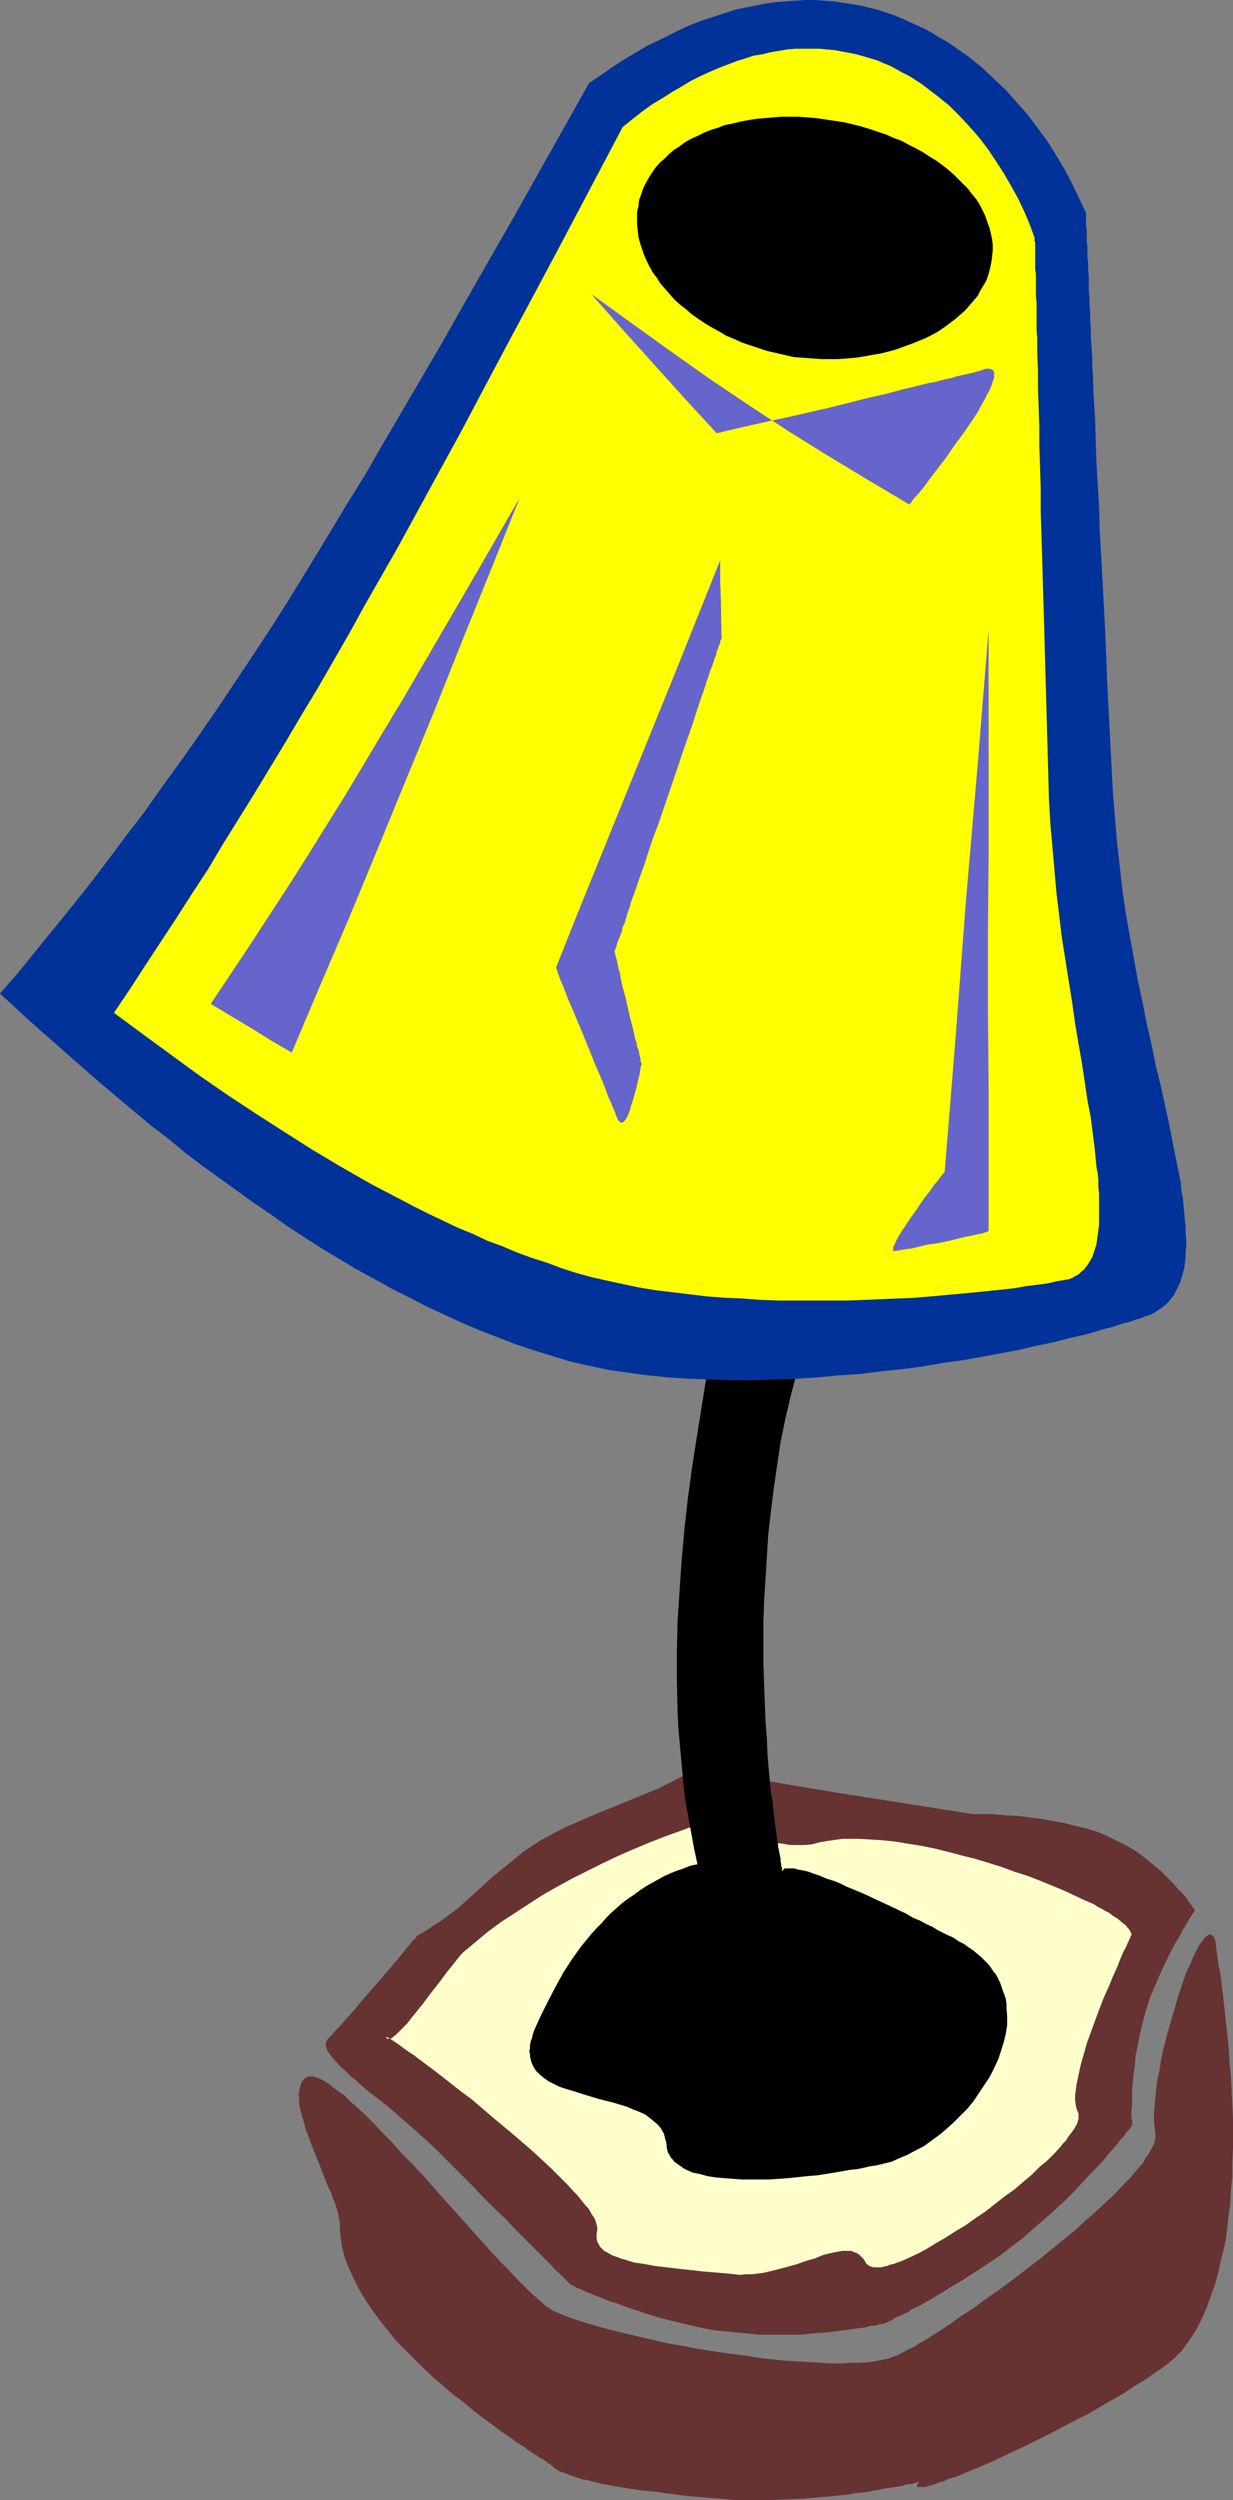 <?xml version="1.0" encoding="UTF-8" standalone="no"?>
<svg
   version="1.0"
   width="76.787mm"
   height="155.668mm"
   id="svg11"
   sodipodi:docname="Lamp 08.wmf"
   xmlns:inkscape="http://www.inkscape.org/namespaces/inkscape"
   xmlns:sodipodi="http://sodipodi.sourceforge.net/DTD/sodipodi-0.dtd"
   xmlns="http://www.w3.org/2000/svg"
   xmlns:svg="http://www.w3.org/2000/svg">
  <rect width="100%" height="100%" fill="#808080" stroke="none"/>
  <sodipodi:namedview
     id="namedview11"
     pagecolor="#ffffff"
     bordercolor="#000000"
     borderopacity="0.25"
     inkscape:showpageshadow="2"
     inkscape:pageopacity="0.0"
     inkscape:pagecheckerboard="0"
     inkscape:deskcolor="#d1d1d1"
     inkscape:document-units="mm" />
  <defs
     id="defs1">
    <pattern
       id="WMFhbasepattern"
       patternUnits="userSpaceOnUse"
       width="6"
       height="6"
       x="0"
       y="0" />
  </defs>
  <path
     style="fill:#663232;fill-opacity:1;fill-rule:evenodd;stroke:none"
     d="m 163.53,416.259 -2.101,1.293 -2.101,1.131 -2.262,1.131 -2.262,1.131 -4.686,1.939 -9.534,3.878 -4.848,2.101 -2.262,0.97 -2.262,1.131 -2.101,1.131 -2.101,1.131 -1.939,1.293 -1.939,1.293 -1.778,1.454 -1.778,1.454 -3.555,2.909 -3.393,3.07 -3.393,3.07 -1.616,1.454 -1.778,1.293 -1.939,1.454 -1.778,1.131 -1.939,1.293 -1.939,1.131 -1.454,1.616 -1.454,1.778 -2.909,3.555 -3.07,3.555 -3.07,3.555 -1.454,1.616 -1.293,1.616 -1.293,1.454 -1.293,1.454 -1.131,1.293 -1.131,1.131 -0.323,0.485 -0.485,0.485 -0.485,0.485 -0.323,0.323 -0.162,0.323 -0.162,0.485 -0.162,0.485 0.162,0.485 0.162,0.485 0.323,0.646 0.323,0.485 0.485,0.646 0.646,0.808 0.646,0.646 0.646,0.808 0.808,0.646 0.97,0.97 0.808,0.808 1.131,0.808 0.97,0.97 1.131,0.97 1.131,0.97 2.585,1.939 2.585,2.101 2.585,2.262 2.747,2.424 2.747,2.424 2.747,2.585 2.747,2.747 5.333,5.333 2.585,2.747 2.585,2.585 2.585,2.424 2.262,2.424 2.262,2.262 1.131,1.131 0.97,0.97 0.97,0.97 0.97,0.97 0.97,0.97 0.808,0.808 0.808,0.808 0.646,0.808 0.808,0.646 0.646,0.646 0.485,0.485 0.485,0.485 0.485,0.485 0.323,0.323 0.323,0.323 0.162,0.162 0.162,0.162 v 0 0 h 0.323 l 0.162,0.162 0.323,0.162 0.485,0.323 0.646,0.162 0.646,0.323 0.646,0.323 0.808,0.323 0.97,0.323 0.97,0.485 0.97,0.323 1.131,0.485 1.131,0.485 1.293,0.323 1.293,0.485 2.747,0.97 2.909,0.97 3.07,0.97 3.232,0.808 3.393,0.808 3.393,0.808 3.393,0.646 3.555,0.323 3.393,0.323 3.393,0.323 h 3.393 3.232 3.232 l 2.909,-0.323 2.909,-0.162 1.293,-0.162 1.293,-0.162 1.293,-0.162 1.131,-0.162 1.131,-0.162 1.131,-0.162 0.97,-0.162 h 0.808 l 0.97,-0.323 0.808,-0.162 h 0.646 l 0.646,-0.162 0.485,-0.162 h 0.485 l 0.323,-0.162 h 0.162 0.162 0.162 v -0.162 h 0.162 l 0.323,-0.162 0.323,-0.162 0.323,-0.162 0.485,-0.162 0.646,-0.485 0.646,-0.323 0.808,-0.323 0.808,-0.323 0.97,-0.485 0.808,-0.646 1.131,-0.485 0.97,-0.485 1.131,-0.646 1.131,-0.646 2.424,-1.454 2.585,-1.616 2.747,-1.616 2.747,-1.778 2.747,-1.778 2.909,-1.939 2.747,-2.101 2.747,-2.101 2.585,-2.262 2.585,-2.262 2.585,-2.262 2.424,-2.262 2.262,-2.262 2.101,-2.262 1.939,-2.101 0.97,-0.97 0.97,-0.97 0.808,-0.97 0.808,-0.97 0.646,-0.808 0.808,-0.808 0.646,-0.808 0.646,-0.808 0.485,-0.646 0.646,-0.646 0.323,-0.485 0.485,-0.646 0.323,-0.323 0.323,-0.323 0.162,-0.323 0.162,-0.323 h 0.162 v -0.162 -0.323 -0.162 -0.808 l -0.162,-0.323 v -1.778 l 0.162,-1.293 v -1.616 -1.778 l 0.162,-1.778 0.162,-2.101 0.323,-2.101 0.162,-2.262 0.485,-2.262 0.485,-2.424 0.485,-2.262 0.646,-2.424 0.646,-2.262 0.808,-2.424 0.97,-2.262 0.97,-2.262 0.97,-2.101 0.97,-2.101 0.97,-1.939 0.97,-1.778 0.97,-1.616 0.808,-1.616 0.485,-0.646 0.323,-0.646 0.323,-0.485 0.323,-0.646 0.323,-0.485 0.485,-0.808 0.162,-0.162 0.162,-0.323 0.162,-0.162 v -0.162 h 0.162 -0.162 v -0.162 -0.162 l -0.323,-0.162 -0.162,-0.323 -0.162,-0.323 -0.323,-0.323 -0.323,-0.485 -0.323,-0.485 -0.323,-0.485 -0.97,-1.131 -1.131,-1.131 -1.131,-1.293 -1.454,-1.454 -1.454,-1.454 -1.778,-1.454 -1.778,-1.454 -1.939,-1.454 -2.101,-1.293 -2.262,-1.131 -2.262,-1.131 -2.585,-1.131 -2.585,-0.808 -2.747,-0.646 -2.585,-0.646 -2.747,-0.485 -2.585,-0.485 -2.585,-0.323 -2.424,-0.323 -2.262,-0.162 h -1.131 l -0.97,-0.162 h -0.97 l -0.97,-0.162 h -0.808 -0.808 -0.646 -2.585 l -16.321,-2.585 -16.482,-2.585 z"
     id="path1" />
  <path
     style="fill:#ffffcc;fill-opacity:1;fill-rule:evenodd;stroke:none"
     d="m 164.661,429.186 -3.878,1.454 -4.04,1.454 -3.717,1.454 -3.878,1.616 -3.717,1.616 -3.717,1.778 -3.555,1.778 -3.555,1.778 -3.555,1.939 -3.393,1.939 -3.232,2.101 -3.232,2.101 -3.232,2.101 -3.07,2.262 -2.909,2.424 -2.909,2.424 -0.646,0.646 -0.646,0.808 -1.131,1.454 -1.454,1.778 -1.293,1.778 -2.909,3.717 -1.293,1.778 -1.454,1.778 -1.293,1.616 -1.131,1.454 -0.646,0.646 -0.646,0.646 -0.485,0.485 -0.485,0.485 -0.485,0.485 -0.485,0.323 -0.323,0.323 -0.323,0.162 h -0.323 -0.323 -0.162 l -0.162,-0.162 -0.162,-0.162 h 0.162 0.162 0.162 l 0.162,0.162 0.323,0.162 0.485,0.323 0.485,0.323 0.485,0.323 0.485,0.323 0.646,0.485 0.646,0.485 1.616,1.131 0.808,0.485 0.808,0.646 1.939,1.454 1.939,1.454 2.101,1.616 2.262,1.778 2.262,1.778 2.424,1.778 4.686,4.04 4.848,4.04 2.262,1.939 2.424,2.101 2.101,1.939 2.101,1.939 1.939,1.939 1.939,1.939 1.616,1.778 0.808,0.808 0.646,0.808 0.646,0.808 0.646,0.808 0.646,0.646 0.485,0.808 0.323,0.646 0.485,0.646 0.323,0.646 0.162,0.485 0.162,0.646 0.162,0.485 v 0.485 0.323 l -0.162,0.808 v 0.646 0.646 l 0.162,0.646 0.323,0.485 0.323,0.646 0.485,0.485 0.485,0.485 0.646,0.323 0.808,0.485 0.646,0.323 0.97,0.323 0.808,0.323 1.131,0.323 0.97,0.323 1.131,0.323 1.131,0.162 1.131,0.162 2.585,0.485 2.747,0.323 2.747,0.323 2.909,0.323 2.909,0.323 5.817,0.485 1.454,0.162 1.454,0.162 1.454,-0.162 h 1.454 l 1.293,-0.162 1.293,-0.162 2.747,-0.646 2.424,-0.646 2.424,-0.646 2.262,-0.808 2.262,-0.646 1.939,-0.808 1.939,-0.485 0.808,-0.162 0.97,-0.162 0.808,-0.162 h 0.646 0.808 0.646 l 0.646,0.323 0.646,0.162 0.646,0.485 0.485,0.485 0.485,0.485 0.485,0.808 0.162,0.323 0.323,0.162 0.323,0.323 0.485,0.162 0.485,0.162 h 0.485 0.646 0.646 l 0.646,-0.162 0.808,-0.162 0.808,-0.323 0.808,-0.162 0.808,-0.323 0.97,-0.323 1.778,-0.808 2.101,-0.97 2.101,-1.131 2.101,-1.293 2.262,-1.293 2.262,-1.454 2.424,-1.454 2.262,-1.616 2.424,-1.616 2.262,-1.778 2.262,-1.778 2.262,-1.616 2.101,-1.778 2.101,-1.778 1.778,-1.778 1.939,-1.616 1.616,-1.616 1.454,-1.616 0.646,-0.808 0.646,-0.646 0.485,-0.808 0.485,-0.646 0.485,-0.646 0.485,-0.646 0.323,-0.646 0.323,-0.485 0.162,-0.646 0.162,-0.485 v -0.485 -0.485 -0.323 l -0.162,-0.323 -0.323,-0.808 -0.162,-0.808 -0.162,-1.131 v -1.131 l 0.162,-1.293 0.162,-1.293 0.323,-1.454 0.323,-1.616 0.323,-1.454 0.485,-1.778 0.485,-1.616 0.485,-1.778 1.293,-3.555 1.293,-3.555 1.293,-3.393 0.808,-1.778 0.646,-1.454 0.646,-1.616 0.646,-1.454 0.646,-1.454 0.485,-1.293 0.485,-1.131 0.485,-1.131 0.485,-0.808 0.323,-0.808 0.323,-0.646 0.162,-0.485 0.162,-0.162 v 0 -0.162 0 l 0.162,-0.323 0.162,-0.323 v -0.323 l -0.162,-0.323 -0.162,-0.323 -0.323,-0.485 -0.323,-0.323 -0.323,-0.485 -0.485,-0.323 -1.131,-0.97 -0.646,-0.485 -0.808,-0.485 -0.808,-0.646 -0.97,-0.485 -0.808,-0.485 -0.97,-0.485 -0.97,-0.646 -2.262,-0.97 -2.424,-1.131 -2.424,-1.131 -2.747,-1.131 -2.747,-1.131 -2.909,-1.131 -3.07,-0.97 -3.07,-1.131 -3.07,-0.97 -3.232,-0.97 -3.232,-0.808 -3.07,-0.808 -3.232,-0.808 -3.232,-0.646 -3.07,-0.485 -2.909,-0.485 -3.07,-0.323 -2.747,-0.162 -2.747,-0.162 h -2.585 -1.293 l -1.131,0.162 -1.131,0.162 -1.131,0.162 -0.97,0.162 -0.97,0.162 -1.778,0.485 -1.778,0.162 h -1.616 -1.778 l -1.778,-0.323 -1.778,-0.162 -1.778,-0.485 -1.778,-0.323 -7.11,-2.101 -3.555,-0.97 -1.778,-0.323 z"
     id="path2" />
  <path
     style="fill:#663232;fill-opacity:1;fill-rule:evenodd;stroke:none"
     d="m 71.585,489.298 0.323,-0.323 0.323,-0.162 0.485,-0.162 h 0.485 0.485 l 0.485,0.162 0.646,0.162 0.646,0.323 0.646,0.323 0.808,0.485 0.808,0.485 0.646,0.646 0.97,0.646 0.808,0.646 0.97,0.646 0.808,0.808 0.97,0.97 0.97,0.808 2.101,1.939 2.101,2.101 2.101,2.262 2.262,2.262 2.262,2.585 2.424,2.424 2.424,2.585 4.686,5.333 4.686,5.171 2.262,2.585 2.262,2.424 2.101,2.424 2.101,2.262 2.101,2.101 1.939,2.101 0.808,0.808 0.97,0.97 0.808,0.808 0.808,0.808 0.808,0.646 0.646,0.646 0.808,0.646 0.646,0.646 0.646,0.485 0.485,0.323 0.485,0.323 0.485,0.323 0.808,0.323 0.646,0.323 1.616,0.646 1.778,0.646 1.939,0.646 2.101,0.646 2.262,0.646 2.424,0.646 2.585,0.646 2.747,0.646 2.747,0.646 2.909,0.646 2.747,0.646 3.07,0.485 3.07,0.646 6.14,0.97 6.14,0.808 2.909,0.485 3.07,0.323 2.909,0.323 2.909,0.162 2.747,0.162 2.747,0.162 2.585,0.162 h 2.585 l 2.262,-0.162 h 2.262 l 2.101,-0.162 1.778,-0.323 0.808,-0.162 0.808,-0.162 0.808,-0.162 0.808,-0.323 0.323,-0.162 0.646,-0.162 0.646,-0.323 0.646,-0.323 0.646,-0.323 0.808,-0.485 0.808,-0.323 0.97,-0.485 0.808,-0.646 0.97,-0.485 1.131,-0.646 0.97,-0.646 2.262,-1.454 2.262,-1.454 2.424,-1.778 2.585,-1.616 2.585,-1.939 2.747,-1.939 2.747,-1.939 2.747,-2.101 5.494,-4.201 2.747,-2.262 2.585,-2.101 2.585,-2.101 2.424,-2.262 2.424,-2.101 2.262,-2.101 2.101,-1.939 1.939,-2.101 0.97,-0.97 0.808,-0.808 0.808,-0.97 0.808,-0.97 1.454,-1.616 0.485,-0.97 0.646,-0.808 0.323,-0.646 0.485,-0.808 0.323,-0.646 0.323,-0.646 0.162,-0.646 0.162,-0.646 v -0.485 -0.485 l -0.162,-1.454 -0.162,-1.616 v -1.778 l 0.162,-1.939 0.162,-1.939 0.162,-1.939 0.323,-2.262 0.485,-2.101 0.323,-2.262 0.485,-2.262 1.131,-4.525 1.293,-4.363 0.646,-2.262 0.646,-2.101 0.646,-1.939 0.646,-1.939 0.646,-1.778 0.808,-1.616 0.646,-1.616 0.646,-1.293 0.646,-1.293 0.646,-0.97 0.323,-0.323 0.323,-0.485 0.162,-0.323 0.323,-0.162 0.323,-0.162 0.162,-0.162 0.323,-0.162 h 0.162 l 0.162,0.162 h 0.323 l 0.162,0.323 0.162,0.162 0.162,0.323 0.162,0.485 0.162,0.485 v 0.646 l 0.323,2.262 0.323,2.424 0.485,2.424 0.323,2.747 0.323,2.747 0.323,2.909 0.323,2.909 0.323,3.07 0.323,3.07 0.162,3.232 0.323,3.232 0.162,3.232 0.162,3.393 0.162,3.232 v 3.393 3.393 l -0.162,3.393 v 3.393 l -0.323,3.232 -0.162,3.232 -0.485,3.393 -0.323,3.232 -0.485,3.07 -0.808,3.07 -0.646,3.07 -0.808,2.909 -0.97,2.747 -0.97,2.747 -1.131,2.585 -1.293,2.585 -1.454,2.262 -1.616,2.262 -0.323,0.485 -0.646,0.646 -0.485,0.485 -0.646,0.646 -0.808,0.646 -0.646,0.646 -0.97,0.646 -0.808,0.646 -0.97,0.646 -0.97,0.646 -2.101,1.454 -2.424,1.454 -2.424,1.616 -2.585,1.454 -2.747,1.616 -2.747,1.616 -2.909,1.454 -5.817,3.07 -2.909,1.454 -2.909,1.454 -2.747,1.293 -2.747,1.293 -2.747,1.293 -2.585,1.131 -2.424,0.97 -2.262,0.97 -1.131,0.485 -1.131,0.323 -0.97,0.323 -0.97,0.485 -0.808,0.162 -0.808,0.323 -0.808,0.323 -0.646,0.162 -0.646,0.162 -0.646,0.162 h -0.485 -0.485 -0.323 -0.162 -0.323 v -0.162 -0.162 -0.323 l 0.162,-0.162 0.323,-0.323 h -0.162 -0.162 -0.323 l -0.323,0.162 -0.485,0.162 -0.808,0.162 h -0.646 l -0.808,0.323 -0.97,0.162 -0.97,0.162 -1.131,0.162 -1.293,0.162 -1.293,0.323 -1.293,0.162 -1.454,0.323 -1.454,0.162 -1.454,0.162 -1.616,0.323 -1.778,0.162 -1.616,0.162 -3.555,0.323 -3.717,0.323 -3.878,0.162 -4.04,0.162 h -3.878 -4.04 l -4.04,-0.323 -3.878,-0.323 -3.717,-0.323 -3.717,-0.485 -3.555,-0.485 -3.393,-0.323 -3.07,-0.485 -3.07,-0.485 -1.454,-0.323 -1.293,-0.162 -1.293,-0.323 -1.293,-0.323 -1.131,-0.323 -1.131,-0.162 -0.97,-0.323 -0.97,-0.323 -0.97,-0.323 -0.808,-0.323 -0.808,-0.323 -0.646,-0.162 -0.646,-0.323 -0.485,-0.323 -0.485,-0.323 -0.323,-0.323 -0.162,-0.162 h -0.162 l -0.162,-0.323 -0.323,-0.162 -0.323,-0.162 -0.162,-0.162 -0.162,-0.162 -0.485,-0.323 -0.485,-0.323 -0.646,-0.323 -0.646,-0.485 -0.646,-0.323 -0.646,-0.485 -0.808,-0.485 -0.808,-0.646 -1.778,-1.131 -1.778,-1.293 -1.939,-1.293 -2.101,-1.616 -2.262,-1.616 -2.101,-1.616 -2.262,-1.939 -2.424,-1.778 -2.262,-1.939 -2.424,-2.101 -2.262,-2.101 -2.262,-2.262 -2.101,-2.101 -2.262,-2.262 -1.939,-2.424 -1.939,-2.424 -1.778,-2.424 -1.616,-2.424 -1.454,-2.424 -1.293,-2.585 -1.131,-2.424 -0.485,-1.293 -0.485,-1.293 -0.323,-1.293 -0.323,-1.131 -0.162,-1.293 -0.162,-1.293 -0.162,-1.293 v -1.293 -0.646 l -0.162,-0.646 -0.162,-0.97 -0.162,-0.808 -0.323,-0.97 -0.323,-1.131 -0.485,-0.97 -0.323,-1.131 -1.131,-2.424 -0.97,-2.585 -2.101,-5.171 -0.97,-2.585 -0.97,-2.585 -0.323,-1.293 -0.323,-1.131 -0.323,-1.131 -0.323,-1.293 -0.162,-0.97 v -1.131 l -0.162,-0.97 0.162,-0.808 0.162,-0.97 0.162,-0.646 0.323,-0.808 z"
     id="path3" />
  <path
     style="fill:#000000;fill-opacity:1;fill-rule:evenodd;stroke:none"
     d="m 168.701,209.745 v 3.555 l 0.162,3.555 0.162,3.555 0.323,3.393 0.485,3.555 0.323,3.555 1.131,6.948 1.454,6.948 1.293,6.948 1.131,6.948 1.131,7.11 0.485,3.555 0.323,3.393 0.323,3.555 0.162,3.555 v 3.555 l -0.162,3.555 -0.162,3.717 -0.323,3.555 -0.646,3.555 -0.808,3.717 -0.97,3.717 -1.131,3.717 -0.646,1.778 -0.808,1.939 -0.646,1.778 -0.97,1.939 -0.808,1.939 -0.97,1.778 -1.131,1.939 -1.131,1.939 -1.131,7.11 -1.131,7.11 -1.131,7.272 -0.97,7.11 -0.808,7.272 -0.646,7.11 -0.485,7.11 -0.485,7.272 -0.162,7.11 v 7.11 l 0.162,7.272 0.162,3.555 0.323,3.555 0.323,3.555 0.323,3.555 0.323,3.717 0.485,3.555 0.646,3.555 0.646,3.555 0.646,3.555 0.808,3.717 -1.616,0.323 -1.616,0.646 -1.454,0.485 -1.616,0.646 -1.454,0.646 -1.454,0.808 -1.454,0.808 -1.454,0.808 -1.454,0.97 -1.293,0.97 -1.454,0.97 -1.293,0.97 -2.585,2.262 -1.293,1.293 -1.131,1.293 -1.131,1.131 -1.293,1.454 -2.262,2.747 -2.101,2.909 -2.101,3.232 -1.778,3.232 -1.778,3.393 -1.778,3.555 -1.616,3.555 -0.323,0.97 -0.162,0.808 -0.323,0.808 -0.162,0.808 v 0.808 l -0.162,0.646 0.162,0.646 v 0.646 l 0.323,1.293 0.485,1.131 0.646,0.97 0.808,0.808 0.97,0.808 1.131,0.808 1.293,0.646 1.293,0.646 1.454,0.485 1.616,0.485 3.07,0.97 3.232,0.97 3.232,0.808 1.616,0.485 1.616,0.485 1.454,0.646 1.293,0.485 1.454,0.646 1.131,0.808 0.97,0.808 0.97,0.808 0.808,0.97 0.323,0.646 0.323,0.485 0.162,0.646 0.162,0.646 0.162,0.485 0.162,0.808 v 0.646 l 0.323,1.293 0.323,0.485 0.323,0.646 0.485,0.485 0.323,0.485 0.485,0.323 0.646,0.485 0.485,0.323 0.646,0.485 0.646,0.323 1.454,0.646 1.616,0.323 1.778,0.485 1.939,0.323 1.939,0.162 2.101,0.162 2.101,0.162 h 2.101 2.262 2.262 l 4.525,-0.323 4.525,-0.485 2.101,-0.162 2.101,-0.323 1.939,-0.323 1.939,-0.323 1.778,-0.323 1.616,-0.162 1.616,-0.323 1.293,-0.323 1.131,-0.162 0.97,-0.162 0.485,-0.162 h 0.323 l 0.323,-0.162 h 0.162 l 1.939,-0.485 1.778,-0.808 1.939,-0.808 1.778,-0.97 1.939,-0.97 1.778,-1.293 1.778,-1.293 1.778,-1.454 1.778,-1.616 1.616,-1.616 1.616,-1.616 1.454,-1.778 1.293,-1.939 1.293,-1.939 1.293,-1.939 0.97,-1.939 0.97,-2.101 0.646,-1.939 0.646,-2.101 0.485,-1.939 0.323,-2.101 v -2.101 l -0.162,-1.939 v -0.97 l -0.162,-1.131 -0.323,-0.97 -0.323,-0.808 -0.323,-0.97 -0.323,-0.97 -0.485,-0.97 -0.485,-0.97 -0.646,-0.808 -0.646,-0.97 -0.646,-0.808 -0.808,-0.808 -0.808,-0.808 -0.97,-0.808 -0.97,-0.808 -0.97,-0.646 -1.131,-0.808 -1.293,-0.646 -0.646,-0.485 -0.808,-0.485 -1.131,-0.485 -0.97,-0.485 -1.293,-0.646 -1.293,-0.808 -1.454,-0.646 -1.454,-0.808 -1.616,-0.646 -1.616,-0.97 -3.393,-1.616 -6.948,-3.232 -3.555,-1.454 -1.616,-0.808 -1.616,-0.646 -1.616,-0.485 -1.454,-0.646 -1.454,-0.485 -1.293,-0.485 -1.293,-0.323 -1.131,-0.162 -0.97,-0.323 h -0.808 -0.808 -0.646 l -0.162,0.162 -0.162,0.162 -0.162,0.162 v 0.162 0 l -0.162,-0.162 v -0.323 -0.323 l -0.162,-0.323 v -0.485 l -0.162,-0.646 v -0.646 l -0.162,-0.808 -0.162,-0.808 -0.162,-0.808 -0.162,-1.131 -0.162,-0.97 -0.162,-1.131 -0.162,-1.293 -0.162,-1.131 -0.162,-1.454 -0.162,-1.454 -0.162,-1.454 -0.162,-1.454 -0.323,-1.616 -0.162,-1.616 -0.162,-1.778 -0.162,-1.778 -0.162,-1.778 -0.162,-1.939 -0.162,-3.878 -0.323,-4.201 -0.162,-4.363 -0.162,-4.363 -0.162,-4.686 v -4.848 -4.848 l 0.162,-5.009 0.323,-5.171 0.323,-5.171 0.323,-5.333 0.646,-5.494 0.646,-5.333 0.808,-5.494 0.808,-5.494 1.131,-5.494 1.293,-5.494 1.454,-5.494 1.454,-5.494 1.616,-5.494 1.454,-5.656 1.293,-5.494 1.131,-5.494 0.808,-5.494 0.808,-5.494 0.808,-5.494 0.485,-5.333 0.485,-5.333 0.323,-5.171 0.162,-5.171 0.162,-5.009 v -4.848 -4.686 -4.686 l -0.323,-4.363 -0.162,-4.363 -0.323,-4.04 -0.162,-3.878 -0.162,-1.939 -0.162,-1.778 -0.162,-1.778 -0.162,-1.616 -0.162,-1.778 -0.323,-1.454 -0.162,-1.616 -0.162,-1.454 -0.162,-1.293 -0.162,-1.454 -0.162,-1.131 -0.162,-1.293 -0.162,-1.131 -0.162,-0.97 -0.162,-0.97 -0.162,-0.97 -0.162,-0.808 -0.162,-0.646 v -0.646 l -0.162,-0.646 -0.162,-0.485 v -0.323 -0.323 l -0.162,-0.323 v -0.162 0 l -5.817,3.878 -5.979,3.717 -6.787,3.555 -3.393,1.939 z"
     id="path4" />
  <path
     style="fill:#003299;fill-opacity:1;fill-rule:evenodd;stroke:none"
     d="m 138.645,19.553 -8.888,15.836 -4.363,7.756 -4.363,7.756 -8.888,15.513 -8.726,15.351 -8.888,15.19 -4.363,7.433 -4.363,7.595 -4.525,7.272 -4.363,7.272 -4.525,7.433 -4.363,7.11 -4.201,6.625 -4.363,6.625 -4.201,6.302 -4.201,6.302 -4.363,6.302 -4.201,5.979 -4.363,5.979 -4.201,5.979 -4.363,5.656 -4.201,5.656 -4.201,5.494 -4.363,5.494 -4.201,5.171 -4.201,5.171 -4.201,5.171 L 0,233.822 l 7.918,7.272 8.08,7.11 7.756,6.787 4.04,3.393 4.04,3.393 3.878,3.232 4.04,3.07 3.878,3.232 4.04,3.07 4.04,2.909 4.04,2.909 4.04,2.909 4.04,2.747 3.878,2.747 4.201,2.747 4.04,2.585 4.04,2.424 4.04,2.424 4.201,2.262 4.04,2.262 4.201,2.101 4.04,2.101 4.201,1.939 4.201,1.939 4.201,1.778 4.201,1.616 4.201,1.616 4.363,1.454 4.201,1.293 2.101,0.646 2.101,0.646 4.363,0.97 4.525,0.97 4.525,0.646 4.848,0.646 4.686,0.485 5.009,0.323 4.848,0.162 5.009,0.162 h 5.009 l 5.171,-0.162 5.009,-0.162 5.009,-0.323 5.171,-0.485 5.009,-0.323 5.009,-0.646 4.848,-0.485 4.848,-0.646 4.686,-0.808 4.686,-0.646 4.525,-0.808 4.363,-0.808 4.363,-0.808 4.04,-0.97 4.04,-0.808 3.717,-0.97 3.555,-0.808 1.778,-0.485 1.616,-0.485 1.616,-0.485 1.454,-0.323 1.454,-0.485 1.454,-0.485 1.454,-0.323 1.293,-0.485 1.131,-0.323 1.131,-0.485 1.131,-0.323 0.97,-0.485 0.97,-0.646 0.97,-0.646 0.808,-0.646 0.646,-0.646 0.646,-0.808 0.646,-0.808 0.485,-0.97 0.485,-0.97 0.485,-0.97 0.323,-1.131 0.323,-1.131 0.323,-1.131 0.162,-1.293 0.162,-1.293 v -1.293 l 0.162,-1.454 v -1.454 l -0.162,-1.454 v -1.616 l -0.162,-1.454 -0.162,-1.616 -0.162,-1.778 -0.162,-1.778 -0.323,-1.616 -0.162,-1.939 -0.323,-1.778 -0.808,-3.878 -0.808,-4.04 -0.808,-4.201 -0.97,-4.363 -0.97,-4.525 -1.131,-4.525 -0.97,-4.848 -1.131,-4.848 -0.97,-5.009 -1.131,-5.171 -0.97,-5.333 -0.97,-5.332 -0.97,-5.494 -0.808,-5.494 -0.646,-5.817 -0.646,-5.656 -0.485,-5.979 -0.485,-5.817 -1.293,-25.047 -0.485,-12.281 -0.323,-6.14 -0.323,-5.979 -0.323,-5.979 -0.323,-5.817 -0.162,-5.656 -0.323,-5.494 -0.323,-5.494 -0.162,-5.333 -0.162,-5.009 -0.323,-4.848 -0.162,-4.848 -0.162,-2.262 V 83.866 l -0.162,-2.101 -0.162,-2.101 v -2.101 l -0.162,-1.939 V 73.686 l -0.162,-1.939 v -1.778 l -0.162,-1.778 v -1.616 -1.616 l -0.162,-1.616 v -1.454 l -0.162,-1.293 V 59.304 58.011 l -0.162,-1.131 V 55.911 54.941 53.971 l -0.162,-0.808 v -0.646 -0.646 -0.646 -0.808 -0.162 -0.162 l -1.616,-3.393 -1.616,-3.393 -1.778,-3.393 -1.939,-3.232 -2.101,-3.393 -2.262,-3.07 -2.424,-3.232 -2.585,-2.909 -2.585,-2.909 -2.909,-2.747 -2.909,-2.747 -1.454,-1.131 -1.616,-1.293 -1.616,-1.131 -1.616,-1.131 -1.616,-1.131 -1.778,-0.97 -1.778,-1.131 -1.778,-0.97 -1.778,-0.808 -1.778,-0.808 -1.778,-0.808 -1.939,-0.808 -1.939,-0.646 -1.939,-0.646 -2.101,-0.485 -1.939,-0.485 L 200.373,0.97 198.272,0.646 196.172,0.323 193.909,0.162 191.809,0 h -2.262 l -2.262,0.162 -2.262,0.162 -2.262,0.162 -2.424,0.323 -2.424,0.485 -2.424,0.485 -2.424,0.485 -2.424,0.808 -2.424,0.808 -2.585,0.808 -2.585,0.97 -2.585,1.131 -2.585,1.293 -2.585,1.293 -2.747,1.293 -2.747,1.616 -2.747,1.616 -2.747,1.778 -2.747,1.939 z"
     id="path5" />
  <path
     style="fill:#ffff00;fill-opacity:1;fill-rule:evenodd;stroke:none"
     d="m 146.563,29.894 -7.595,14.382 -7.595,14.382 -7.595,14.22 -7.595,14.22 -7.433,14.058 -7.595,13.897 -7.595,13.897 -7.756,13.574 -3.555,6.464 -3.717,6.464 -3.717,6.464 -3.717,6.14 -3.717,6.302 -3.717,6.14 -3.717,6.14 -3.717,5.979 -3.717,5.979 -3.555,5.979 -3.717,5.656 -3.717,5.817 -3.717,5.656 -3.717,5.656 -3.555,5.494 -3.717,5.494 6.787,5.009 6.625,4.848 6.625,4.848 6.787,4.686 6.625,4.363 6.787,4.363 6.625,4.201 6.787,4.04 6.787,3.878 6.787,3.555 3.393,1.778 3.555,1.778 3.393,1.616 3.393,1.616 3.555,1.454 3.393,1.616 3.555,1.293 3.393,1.454 3.555,1.293 3.555,1.131 3.393,1.293 3.555,1.131 3.555,0.97 3.555,0.808 3.717,0.808 3.878,0.808 3.878,0.646 4.04,0.485 4.04,0.485 4.04,0.485 4.201,0.323 4.04,0.162 4.201,0.323 4.201,0.162 h 4.201 4.201 4.04 4.04 l 4.04,-0.162 4.04,-0.162 3.878,-0.162 3.878,-0.162 3.717,-0.323 3.555,-0.323 3.555,-0.323 3.393,-0.323 3.232,-0.323 3.07,-0.323 2.909,-0.323 2.747,-0.485 2.585,-0.323 2.424,-0.323 2.101,-0.485 0.97,-0.162 0.97,-0.162 0.97,-0.162 0.808,-0.323 0.808,-0.485 0.646,-0.323 0.646,-0.646 0.646,-0.485 0.485,-0.646 0.485,-0.646 0.485,-0.808 0.485,-0.808 0.323,-0.97 0.323,-0.97 0.323,-0.97 0.162,-1.131 0.162,-1.131 0.162,-1.293 0.162,-1.131 v -1.454 -1.293 -2.909 -1.616 l -0.162,-1.616 v -1.616 l -0.162,-1.616 -0.323,-1.778 -0.162,-1.778 -0.162,-1.778 -0.485,-3.878 -0.485,-3.878 -0.808,-4.201 -0.646,-4.363 -0.646,-4.363 -0.808,-4.525 -0.808,-4.848 -0.646,-4.686 -0.808,-5.009 -0.808,-5.171 -0.808,-5.009 -0.646,-5.333 -0.646,-5.333 -0.485,-5.494 -0.485,-5.494 -0.485,-5.494 -0.323,-5.656 -0.162,-5.656 -0.323,-11.796 -0.323,-11.635 -0.323,-11.473 -0.162,-5.656 -0.162,-5.494 -0.162,-5.494 -0.162,-5.494 -0.162,-5.171 v -5.171 l -0.162,-5.171 -0.162,-4.848 v -4.686 l -0.162,-4.525 -0.162,-4.363 v -4.201 l -0.162,-4.04 V 81.442 79.503 l -0.162,-1.778 v -1.778 -1.616 -1.616 -1.454 l -0.162,-1.616 v -1.293 -1.454 -1.293 -1.131 l -0.162,-1.131 V 62.213 61.243 60.435 59.627 58.819 58.173 57.042 l -0.162,-0.323 v -0.808 l -1.131,-3.07 -1.293,-3.07 -1.454,-3.07 -1.616,-2.909 -1.778,-3.07 -1.778,-2.747 -1.939,-2.909 -2.101,-2.747 -2.262,-2.585 -2.262,-2.424 -2.424,-2.424 -2.585,-2.101 -2.747,-2.101 -1.293,-0.97 -2.747,-1.778 -1.616,-0.808 -1.454,-0.808 -1.454,-0.808 -1.616,-0.646 -1.454,-0.646 -1.616,-0.485 -1.616,-0.485 -1.778,-0.485 -1.616,-0.323 -1.778,-0.323 -1.616,-0.323 -1.778,-0.162 -1.939,-0.162 h -1.778 -1.778 -1.939 l -1.939,0.162 -1.939,0.323 -1.939,0.323 -1.939,0.485 -2.101,0.323 -1.939,0.646 -2.101,0.646 -2.101,0.808 -2.101,0.808 -2.262,0.97 -2.101,0.97 -2.262,1.131 -2.101,1.293 -2.262,1.293 -2.262,1.454 -2.424,1.454 -2.262,1.616 -2.262,1.778 z"
     id="path6" />
  <path
     style="fill:#000000;fill-opacity:1;fill-rule:evenodd;stroke:none"
     d="m 196.495,28.44 2.101,0.323 2.101,0.485 1.939,0.485 2.101,0.646 1.939,0.646 1.939,0.646 1.778,0.808 1.778,0.646 1.778,0.97 1.616,0.808 1.778,0.97 1.454,0.97 1.616,0.97 1.293,0.97 1.454,1.131 1.293,1.131 1.131,1.131 1.131,1.131 1.131,1.131 0.97,1.293 0.97,1.131 0.808,1.293 0.646,1.293 0.646,1.293 0.485,1.454 0.485,1.293 0.323,1.293 0.323,1.454 0.162,1.293 v 1.454 l -0.162,1.454 -0.162,1.293 -0.323,1.454 -0.323,1.293 -0.485,1.454 -0.646,1.131 -0.808,1.293 -0.646,1.293 -0.97,1.131 -0.97,1.131 -0.97,1.131 -1.293,1.131 -1.131,0.97 -1.293,0.97 -1.293,0.97 -1.454,0.97 -1.454,0.808 -1.616,0.808 -1.616,0.646 -1.616,0.646 -1.778,0.646 -1.778,0.646 -1.778,0.485 -1.939,0.485 -1.939,0.323 -1.778,0.323 -2.101,0.323 -1.939,0.162 -2.101,0.162 h -1.939 -2.101 l -2.101,-0.162 -2.262,-0.162 -2.101,-0.162 -2.101,-0.485 -2.101,-0.485 -2.101,-0.485 -1.939,-0.646 -1.939,-0.646 -1.939,-0.646 -1.778,-0.808 -1.939,-0.808 -1.616,-0.97 -1.778,-0.97 -1.616,-0.97 -1.454,-0.97 -1.616,-1.131 -1.293,-1.131 -1.454,-1.131 -1.293,-1.131 -1.131,-1.293 -1.131,-1.293 -1.131,-1.293 -0.808,-1.293 -0.97,-1.293 -0.808,-1.454 -0.646,-1.293 -0.646,-1.454 -0.485,-1.454 -0.485,-1.454 -0.323,-1.293 -0.162,-1.454 -0.162,-1.454 v -1.454 -1.454 l 0.323,-1.454 0.162,-1.454 0.485,-1.293 0.485,-1.454 0.646,-1.293 0.646,-1.131 0.808,-1.293 0.808,-1.131 0.97,-1.131 1.131,-0.97 1.131,-1.131 1.131,-0.97 1.293,-0.808 1.293,-0.97 1.454,-0.808 1.454,-0.646 1.616,-0.808 1.616,-0.646 1.616,-0.485 1.616,-0.646 1.778,-0.323 1.939,-0.485 1.778,-0.323 1.939,-0.323 1.939,-0.162 1.939,-0.162 1.939,-0.162 h 2.101 1.939 l 2.101,0.162 2.101,0.162 2.101,0.323 z"
     id="path7" />
  <path
     style="fill:#6565cc;fill-opacity:1;fill-rule:evenodd;stroke:none"
     d="m 139.13,69.161 7.433,8.403 7.272,8.08 7.433,8.241 7.433,8.08 1.939,-0.485 2.101,-0.485 4.201,-0.97 4.363,-0.97 4.525,-0.97 9.211,-2.101 4.525,-1.131 4.363,-1.131 4.363,-0.97 4.201,-1.131 2.101,-0.485 1.939,-0.485 1.939,-0.485 1.778,-0.323 1.778,-0.485 1.616,-0.323 1.616,-0.485 1.454,-0.323 1.454,-0.323 1.293,-0.323 1.131,-0.323 0.97,-0.323 0.485,-0.162 h 0.485 0.323 l 0.323,0.162 h 0.323 l 0.162,0.162 0.162,0.162 0.162,0.323 v 0.323 0.323 0.323 0.323 l -0.323,0.97 -0.323,0.97 -0.485,1.131 -0.646,1.131 -0.646,1.293 -0.808,1.454 -0.808,1.454 -0.97,1.454 -2.101,3.07 -2.262,3.07 -2.101,3.07 -1.131,1.454 -1.131,1.454 -0.97,1.293 -0.97,1.293 -0.808,1.131 -0.808,0.97 -0.808,0.97 -0.646,0.646 -0.485,0.646 -0.162,0.323 -0.323,0.323 -0.162,0.162 v 0 0.162 l -9.534,-5.656 -9.372,-5.656 -4.686,-2.909 -4.686,-2.909 -4.686,-3.07 -4.686,-3.07 -9.372,-6.302 -9.372,-6.625 -9.211,-6.625 z"
     id="path8" />
  <path
     style="fill:#6565cc;fill-opacity:1;fill-rule:evenodd;stroke:none"
     d="m 122.325,117.154 -9.211,15.998 -9.211,15.836 -4.525,7.756 -4.525,7.756 -4.686,7.756 -4.525,7.595 -4.363,7.272 -4.525,7.272 -4.525,7.272 -4.525,7.11 -4.525,6.948 -4.525,6.948 -4.525,6.787 -4.525,6.787 4.848,2.909 4.848,2.909 4.686,2.909 4.686,2.747 6.625,-15.674 6.787,-15.836 6.625,-15.998 6.625,-16.159 6.787,-16.482 6.625,-16.644 6.787,-16.805 z"
     id="path9" />
  <path
     style="fill:#6565cc;fill-opacity:1;fill-rule:evenodd;stroke:none"
     d="m 232.691,148.179 v 18.098 17.937 17.775 l -0.162,17.775 v 17.613 l 0.162,17.613 v 17.452 17.29 l -1.293,0.485 -1.616,0.323 -3.07,0.646 -3.232,0.808 -3.07,0.646 -1.616,0.162 -1.454,0.323 -1.293,0.323 -1.293,0.323 -1.293,0.162 -0.97,0.162 -0.97,0.162 -0.808,0.162 h -0.162 -0.323 v -0.323 -0.162 -0.485 l 0.323,-0.485 0.162,-0.485 0.323,-0.646 0.323,-0.646 0.485,-0.808 0.485,-0.808 0.485,-0.646 1.131,-1.778 1.293,-1.778 2.424,-3.555 1.293,-1.616 0.97,-1.454 0.646,-0.646 0.323,-0.485 0.485,-0.646 0.323,-0.323 0.323,-0.485 0.162,-0.162 0.162,-0.162 v 0 l 2.585,-31.833 2.424,-31.995 2.747,-31.833 z"
     id="path10" />
  <path
     style="fill:#6565cc;fill-opacity:1;fill-rule:evenodd;stroke:none"
     d="m 169.509,131.858 -9.695,24.239 -4.848,11.958 -4.848,11.958 -9.695,23.915 -4.848,11.958 -4.686,11.796 0.808,2.424 0.97,2.262 0.97,2.585 1.131,2.585 2.101,5.009 2.101,5.171 0.97,2.424 0.97,2.262 0.97,2.262 0.808,2.101 0.323,0.97 0.808,1.778 0.323,0.808 0.323,0.808 0.323,0.646 0.162,0.646 0.323,0.646 0.162,0.485 0.323,0.323 0.162,0.162 0.323,0.162 h 0.162 l 0.323,-0.162 0.162,-0.162 0.323,-0.323 0.162,-0.323 0.323,-0.485 0.162,-0.485 0.323,-0.646 0.323,-1.293 0.485,-1.454 0.808,-2.909 0.323,-1.454 0.323,-1.293 0.162,-0.646 v -0.485 l 0.162,-0.485 v -0.485 l 0.162,-0.323 v -0.162 l 0.162,-0.162 v -0.162 h -0.162 v -0.162 l -0.162,-0.485 v -0.485 l -0.162,-0.485 -0.162,-0.808 -0.162,-0.808 -0.323,-0.808 -0.162,-0.97 -0.323,-0.97 -0.485,-2.262 -0.646,-2.424 -1.131,-5.009 -0.646,-2.262 -0.485,-2.262 -0.162,-1.131 -0.323,-0.97 -0.162,-0.808 -0.162,-0.808 -0.162,-0.646 -0.162,-0.646 -0.162,-0.485 v -0.323 l -0.162,-0.323 v 0 -0.162 l 0.162,-0.162 v -0.162 l 0.162,-0.323 0.162,-0.485 0.162,-0.646 0.162,-0.485 0.323,-0.808 0.323,-0.808 0.323,-0.808 0.162,-0.97 0.485,-0.97 0.323,-1.131 0.323,-1.131 0.485,-1.293 0.323,-1.293 0.485,-1.293 0.485,-1.293 0.97,-2.909 1.131,-3.07 0.97,-3.07 1.131,-3.393 1.293,-3.393 4.686,-13.735 1.131,-3.393 1.131,-3.232 1.131,-3.232 0.97,-3.07 0.97,-2.909 0.485,-1.293 0.485,-1.454 0.323,-1.131 0.485,-1.293 0.323,-1.131 0.485,-1.131 0.323,-0.97 0.323,-0.97 0.323,-0.808 0.162,-0.808 0.323,-0.808 0.162,-0.646 0.323,-0.485 v -0.485 l 0.162,-0.323 0.162,-0.323 v -0.162 0 l -0.162,-9.049 -0.162,-4.525 z"
     id="path11" />
</svg>
